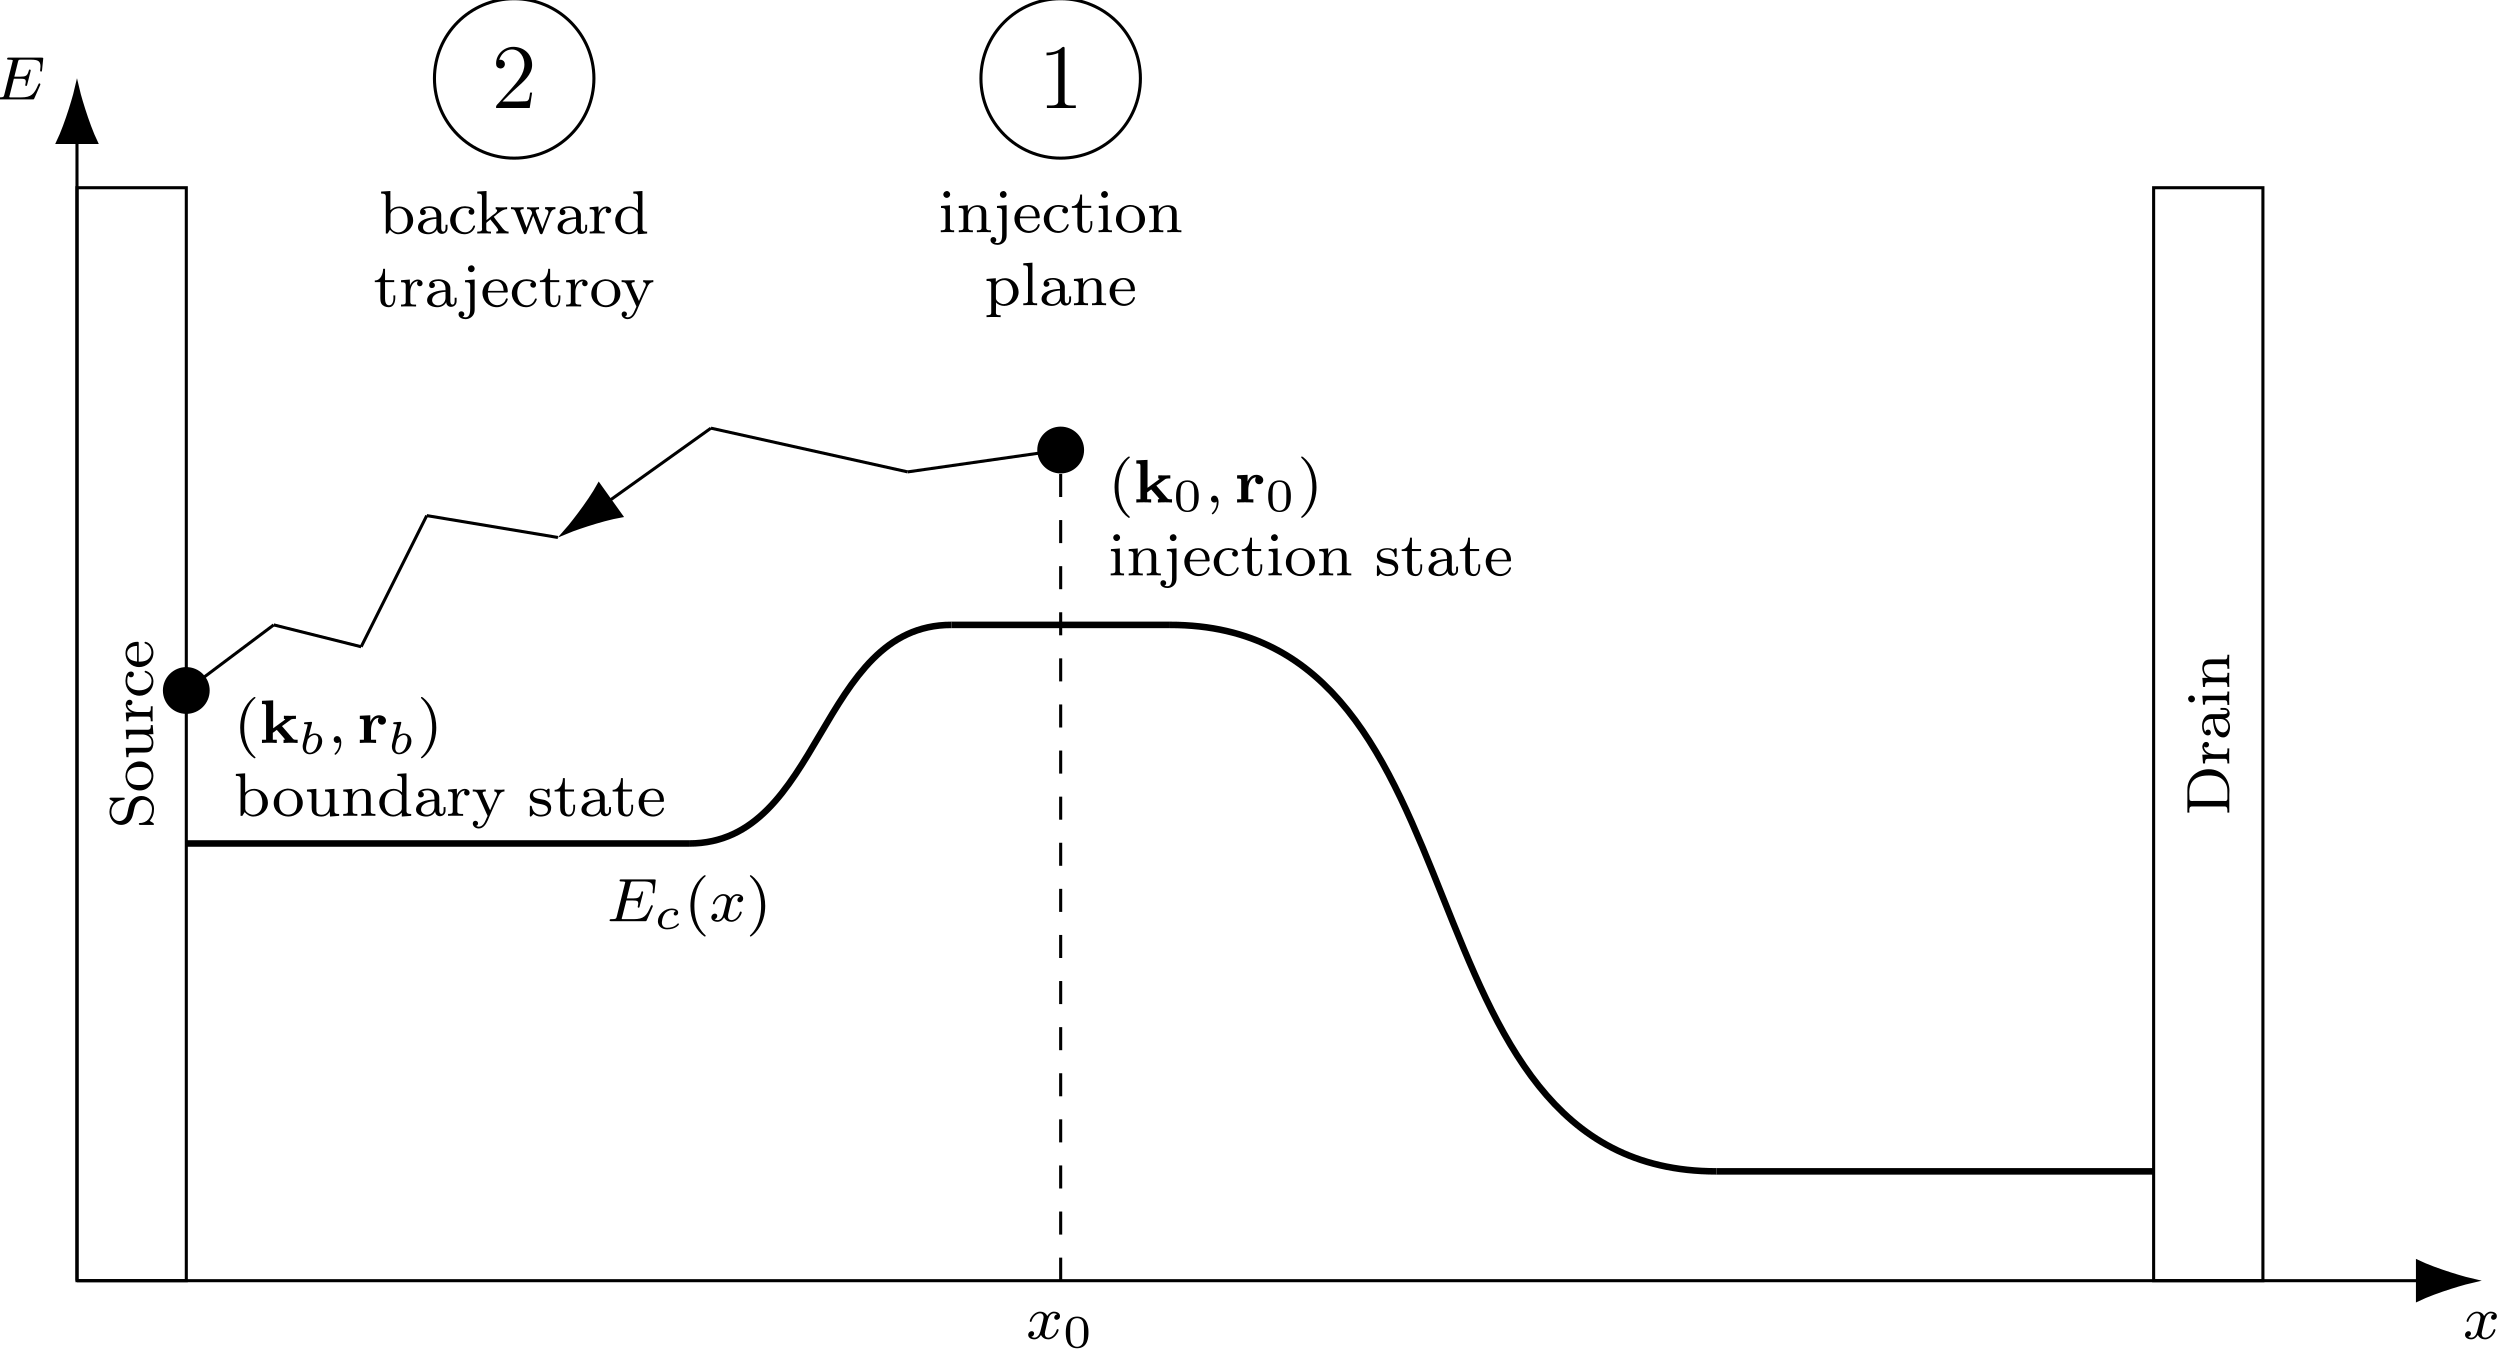 <?xml version="1.0" encoding="UTF-8"?>
<svg xmlns="http://www.w3.org/2000/svg" xmlns:xlink="http://www.w3.org/1999/xlink" width="324.198pt" height="175.23pt" viewBox="0 0 324.198 175.23" version="1.2">
<defs>
<g>
<symbol overflow="visible" id="glyph0-0">
<path style="stroke:none;" d=""/>
</symbol>
<symbol overflow="visible" id="glyph0-1">
<path style="stroke:none;" d="M 4 -3.172 C 3.641 -3.094 3.625 -2.781 3.625 -2.75 C 3.625 -2.578 3.766 -2.453 3.938 -2.453 C 4.109 -2.453 4.375 -2.594 4.375 -2.938 C 4.375 -3.391 3.875 -3.516 3.578 -3.516 C 3.219 -3.516 2.906 -3.25 2.719 -2.938 C 2.547 -3.359 2.141 -3.516 1.812 -3.516 C 0.938 -3.516 0.453 -2.516 0.453 -2.297 C 0.453 -2.219 0.516 -2.188 0.578 -2.188 C 0.672 -2.188 0.688 -2.234 0.703 -2.328 C 0.891 -2.906 1.375 -3.297 1.781 -3.297 C 2.094 -3.297 2.25 -3.062 2.25 -2.781 C 2.25 -2.625 2.156 -2.25 2.094 -2 C 2.031 -1.766 1.859 -1.062 1.812 -0.906 C 1.703 -0.484 1.422 -0.141 1.062 -0.141 C 1.031 -0.141 0.828 -0.141 0.656 -0.25 C 1.016 -0.344 1.016 -0.672 1.016 -0.688 C 1.016 -0.875 0.875 -0.984 0.703 -0.984 C 0.484 -0.984 0.25 -0.797 0.25 -0.5 C 0.25 -0.125 0.641 0.078 1.047 0.078 C 1.469 0.078 1.766 -0.234 1.906 -0.5 C 2.094 -0.109 2.453 0.078 2.844 0.078 C 3.703 0.078 4.188 -0.922 4.188 -1.141 C 4.188 -1.219 4.125 -1.25 4.062 -1.25 C 3.969 -1.25 3.953 -1.188 3.922 -1.109 C 3.766 -0.578 3.312 -0.141 2.859 -0.141 C 2.594 -0.141 2.406 -0.312 2.406 -0.656 C 2.406 -0.812 2.453 -1 2.562 -1.438 C 2.609 -1.688 2.781 -2.375 2.828 -2.531 C 2.938 -2.953 3.219 -3.297 3.578 -3.297 C 3.625 -3.297 3.828 -3.297 4 -3.172 Z M 4 -3.172 "/>
</symbol>
<symbol overflow="visible" id="glyph0-2">
<path style="stroke:none;" d="M 5.969 -1.844 C 5.984 -1.875 6 -1.922 6 -1.953 C 6 -1.969 6 -2.078 5.875 -2.078 C 5.797 -2.078 5.781 -2.047 5.703 -1.875 C 5.203 -0.703 4.828 -0.266 3.516 -0.266 L 2.078 -0.266 C 2 -0.281 1.969 -0.281 1.969 -0.328 C 1.969 -0.391 1.984 -0.469 2.016 -0.516 L 2.562 -2.688 L 3.406 -2.688 C 4 -2.688 4.109 -2.594 4.109 -2.328 C 4.109 -2.328 4.109 -2.203 4.062 -1.969 C 4.047 -1.938 4.031 -1.891 4.031 -1.859 C 4.031 -1.859 4.047 -1.75 4.156 -1.75 C 4.25 -1.75 4.266 -1.797 4.297 -1.938 L 4.719 -3.609 C 4.719 -3.625 4.75 -3.75 4.75 -3.766 C 4.75 -3.844 4.688 -3.875 4.625 -3.875 C 4.531 -3.875 4.516 -3.828 4.484 -3.688 C 4.312 -3.062 4.109 -2.953 3.422 -2.953 L 2.625 -2.953 L 3.094 -4.859 C 3.172 -5.141 3.172 -5.156 3.5 -5.156 L 4.75 -5.156 C 5.703 -5.156 6.016 -4.969 6.016 -4.266 C 6.016 -4.094 5.969 -3.891 5.969 -3.75 C 5.969 -3.656 6.031 -3.609 6.094 -3.609 C 6.203 -3.609 6.203 -3.688 6.219 -3.812 L 6.359 -5.172 C 6.375 -5.219 6.375 -5.266 6.375 -5.312 C 6.375 -5.422 6.281 -5.422 6.141 -5.422 L 1.938 -5.422 C 1.781 -5.422 1.688 -5.422 1.688 -5.266 C 1.688 -5.156 1.797 -5.156 1.922 -5.156 C 1.953 -5.156 2.094 -5.156 2.234 -5.141 C 2.406 -5.125 2.422 -5.094 2.422 -5.031 C 2.422 -4.984 2.406 -4.938 2.391 -4.906 L 1.328 -0.625 C 1.25 -0.328 1.234 -0.266 0.641 -0.266 C 0.5 -0.266 0.391 -0.266 0.391 -0.109 C 0.391 0 0.5 0 0.641 0 L 4.953 0 C 5.141 0 5.156 0 5.219 -0.141 Z M 5.969 -1.844 "/>
</symbol>
<symbol overflow="visible" id="glyph0-3">
<path style="stroke:none;" d="M 1.484 -0.125 C 1.484 0.391 1.375 0.859 0.891 1.344 C 0.859 1.375 0.844 1.391 0.844 1.422 C 0.844 1.484 0.906 1.531 0.953 1.531 C 1.047 1.531 1.719 0.906 1.719 -0.031 C 1.719 -0.531 1.516 -0.891 1.172 -0.891 C 0.891 -0.891 0.734 -0.656 0.734 -0.453 C 0.734 -0.219 0.891 0 1.172 0 C 1.375 0 1.484 -0.109 1.484 -0.125 Z M 1.484 -0.125 "/>
</symbol>
<symbol overflow="visible" id="glyph1-0">
<path style="stroke:none;" d=""/>
</symbol>
<symbol overflow="visible" id="glyph1-1">
<path style="stroke:none;" d="M -0.391 -0.984 C 0.016 -1.516 0.156 -1.938 0.156 -2.594 C 0.156 -3.469 -0.578 -4.219 -1.484 -4.219 C -2.172 -4.219 -2.812 -3.781 -3.031 -3.109 C -3.141 -2.797 -3.188 -2.469 -3.266 -2.141 C -3.312 -1.938 -3.344 -1.734 -3.438 -1.547 C -3.625 -1.219 -3.969 -0.969 -4.344 -0.969 C -4.984 -0.969 -5.375 -1.578 -5.375 -2.156 C -5.375 -2.984 -4.781 -3.625 -3.812 -3.734 C -3.719 -3.734 -3.641 -3.766 -3.641 -3.875 C -3.641 -4 -3.719 -4 -3.797 -4 L -5.484 -4 C -5.531 -4 -5.625 -3.969 -5.625 -3.891 C -5.625 -3.781 -5.422 -3.688 -5.312 -3.625 C -5.234 -3.578 -5.141 -3.516 -5.062 -3.469 C -5.422 -3.109 -5.625 -2.672 -5.625 -2.156 C -5.625 -1.375 -5.094 -0.469 -4.094 -0.469 C -3.453 -0.469 -2.922 -0.875 -2.688 -1.453 C -2.562 -1.781 -2.5 -2.156 -2.422 -2.5 C -2.375 -2.688 -2.344 -2.891 -2.25 -3.078 C -2.078 -3.438 -1.688 -3.719 -1.281 -3.719 C -0.625 -3.719 -0.109 -3.219 -0.109 -2.547 C -0.109 -1.766 -0.469 -0.906 -1.422 -0.734 C -1.484 -0.719 -1.562 -0.719 -1.641 -0.719 L -1.688 -0.719 C -1.766 -0.719 -1.812 -0.672 -1.812 -0.594 C -1.812 -0.484 -1.734 -0.469 -1.656 -0.469 L 0.031 -0.469 C 0.078 -0.469 0.156 -0.484 0.156 -0.578 C 0.156 -0.672 -0.188 -0.891 -0.391 -0.984 Z M -0.391 -0.984 "/>
</symbol>
<symbol overflow="visible" id="glyph1-2">
<path style="stroke:none;" d="M -3.547 -1.984 C -3.453 -1.078 -2.797 -0.234 -1.672 -0.234 C -0.594 -0.234 0.078 -1.219 0.078 -2.141 C 0.078 -3.062 -0.641 -4 -1.688 -4 C -2.719 -4 -3.547 -3.141 -3.547 -2.094 Z M -1.547 -0.938 C -1.609 -0.938 -1.688 -0.938 -1.75 -0.938 C -2.172 -0.938 -2.719 -0.969 -3.031 -1.312 C -3.234 -1.531 -3.328 -1.828 -3.328 -2.125 C -3.328 -2.938 -2.656 -3.281 -1.828 -3.281 C -1.391 -3.281 -0.906 -3.266 -0.547 -2.969 C -0.297 -2.75 -0.172 -2.438 -0.172 -2.109 C -0.172 -1.516 -0.594 -1.062 -1.219 -0.969 C -1.328 -0.953 -1.438 -0.953 -1.547 -0.938 Z M -1.547 -0.938 "/>
</symbol>
<symbol overflow="visible" id="glyph1-3">
<path style="stroke:none;" d="M -3.422 -0.312 L -3.156 -0.312 L -3.156 -0.422 C -3.156 -0.625 -3.141 -0.875 -2.922 -0.906 C -2.844 -0.922 -2.75 -0.922 -2.672 -0.922 L -1.094 -0.922 C -0.859 -0.922 -0.625 -0.938 -0.422 -1.047 C -0.031 -1.281 0.078 -1.781 0.078 -2.172 C 0.078 -2.547 -0.047 -2.891 -0.328 -3.109 C -0.391 -3.172 -0.484 -3.25 -0.578 -3.281 L 0.078 -3.297 L -0.016 -4.484 L -0.266 -4.484 L -0.266 -4.328 C -0.266 -4.109 -0.297 -3.875 -0.656 -3.875 L -3.516 -3.875 L -3.422 -2.656 L -3.156 -2.656 L -3.156 -2.75 C -3.156 -3.031 -3.141 -3.266 -2.766 -3.266 L -1.406 -3.266 C -0.766 -3.266 -0.156 -2.922 -0.156 -2.234 C -0.156 -1.953 -0.219 -1.594 -0.625 -1.547 C -0.766 -1.531 -0.922 -1.531 -1.062 -1.531 L -3.516 -1.531 Z M -3.422 -0.312 "/>
</symbol>
<symbol overflow="visible" id="glyph1-4">
<path style="stroke:none;" d="M -3.422 -0.266 L -3.156 -0.266 L -3.156 -0.391 C -3.156 -0.641 -3.141 -0.875 -2.766 -0.875 L -0.609 -0.875 C -0.281 -0.875 -0.266 -0.672 -0.266 -0.266 L -0.016 -0.266 L -0.031 -0.75 L -0.031 -1.656 L -0.016 -2.219 L -0.266 -2.219 C -0.266 -2.141 -0.266 -2.047 -0.266 -1.938 C -0.266 -1.688 -0.297 -1.469 -0.594 -1.469 L -1.922 -1.469 C -2.5 -1.469 -3.297 -1.781 -3.297 -2.469 C -3.219 -2.391 -3.109 -2.344 -3 -2.344 C -2.781 -2.344 -2.641 -2.531 -2.641 -2.703 C -2.641 -2.906 -2.812 -3.062 -3 -3.062 C -3.344 -3.062 -3.516 -2.719 -3.516 -2.438 C -3.516 -1.969 -3.094 -1.5 -2.672 -1.422 L -3.516 -1.406 L -3.484 -1.016 Z M -3.422 -0.266 "/>
</symbol>
<symbol overflow="visible" id="glyph1-5">
<path style="stroke:none;" d="M -3.172 -2.922 C -3.109 -2.766 -2.984 -2.672 -2.828 -2.672 C -2.594 -2.672 -2.453 -2.844 -2.453 -3.094 C -2.453 -3.312 -2.656 -3.422 -2.828 -3.422 C -3.406 -3.422 -3.516 -2.734 -3.547 -2.25 L -3.547 -2.156 C -3.547 -1.125 -2.75 -0.281 -1.719 -0.281 C -0.734 -0.281 0.078 -1.109 0.078 -2.125 C 0.078 -2.688 -0.219 -3.234 -0.766 -3.453 C -0.828 -3.469 -0.891 -3.516 -0.953 -3.516 C -1.031 -3.516 -1.062 -3.469 -1.062 -3.406 C -1.062 -3.25 -0.891 -3.281 -0.75 -3.172 C -0.391 -2.984 -0.172 -2.625 -0.172 -2.219 C -0.172 -1.391 -0.953 -0.984 -1.766 -0.984 C -2.406 -0.984 -3.312 -1.25 -3.312 -2.172 C -3.312 -2.391 -3.297 -2.703 -3.172 -2.922 Z M -3.172 -2.922 "/>
</symbol>
<symbol overflow="visible" id="glyph1-6">
<path style="stroke:none;" d="M -1.828 -0.938 L -1.828 -3.375 C -1.828 -3.469 -1.875 -3.516 -1.969 -3.516 C -2.375 -3.516 -2.844 -3.406 -3.125 -3.109 C -3.422 -2.828 -3.547 -2.438 -3.547 -2.031 C -3.547 -1.094 -2.844 -0.234 -1.766 -0.234 C -0.859 -0.234 0.078 -0.953 0.078 -2.109 C 0.078 -2.703 -0.297 -3.344 -0.891 -3.5 C -0.906 -3.516 -0.938 -3.516 -0.953 -3.516 C -1.016 -3.516 -1.078 -3.469 -1.078 -3.406 C -1.078 -3.25 -0.828 -3.234 -0.719 -3.156 C -0.391 -2.953 -0.188 -2.562 -0.188 -2.172 C -0.188 -1.75 -0.406 -1.344 -0.797 -1.125 C -1.109 -0.969 -1.469 -0.938 -1.828 -0.938 Z M -2.047 -0.953 C -2.5 -1.031 -2.984 -1.109 -3.219 -1.578 C -3.297 -1.719 -3.328 -1.859 -3.328 -2.016 C -3.328 -2.531 -2.906 -2.875 -2.328 -2.953 C -2.234 -2.969 -2.141 -2.969 -2.047 -2.984 Z M -2.047 -0.953 "/>
</symbol>
<symbol overflow="visible" id="glyph1-7">
<path style="stroke:none;" d="M -5.453 -0.359 L -5.188 -0.359 C -5.188 -0.453 -5.203 -0.562 -5.203 -0.656 C -5.203 -0.938 -5.156 -1.156 -4.844 -1.156 L -0.625 -1.156 C -0.297 -1.156 -0.266 -0.906 -0.266 -0.625 C -0.266 -0.531 -0.266 -0.453 -0.266 -0.359 L -0.016 -0.359 L -0.016 -2.688 C -0.016 -2.875 0 -3.047 0 -3.234 C 0 -4.594 -0.922 -5.984 -2.688 -5.984 C -3.984 -5.984 -5.297 -5.078 -5.438 -3.641 C -5.453 -3.5 -5.453 -3.359 -5.453 -3.219 Z M -2.375 -5.172 C -2.094 -5.141 -1.812 -5.125 -1.531 -5.031 C -0.953 -4.828 -0.516 -4.359 -0.344 -3.781 C -0.266 -3.5 -0.266 -3.219 -0.266 -2.922 L -0.266 -2.203 C -0.266 -2.047 -0.281 -1.859 -0.562 -1.859 C -0.609 -1.859 -0.672 -1.875 -0.719 -1.875 L -4.609 -1.875 C -4.672 -1.875 -4.75 -1.859 -4.828 -1.859 C -5.141 -1.859 -5.188 -1.984 -5.188 -2.219 L -5.188 -2.406 C -5.188 -2.578 -5.203 -2.766 -5.203 -2.953 C -5.203 -3.625 -5.062 -4.375 -4.281 -4.844 C -3.828 -5.094 -3.281 -5.172 -2.766 -5.172 L -2.562 -5.172 C -2.5 -5.172 -2.438 -5.172 -2.375 -5.172 Z M -2.375 -5.172 "/>
</symbol>
<symbol overflow="visible" id="glyph1-8">
<path style="stroke:none;" d="M -3.125 -1.062 L -3.141 -1.062 C -3.266 -1.328 -3.328 -1.547 -3.328 -1.844 C -3.328 -2.375 -2.922 -2.734 -2.312 -2.734 L -2.125 -2.734 C -2.125 -1.75 -1.812 -0.344 -0.812 -0.344 C -0.141 -0.344 0.078 -1.156 0.078 -1.672 C 0.078 -2.125 -0.125 -2.609 -0.578 -2.828 C -0.234 -2.828 0.031 -3.109 0.031 -3.438 C 0.031 -3.844 -0.266 -4.172 -0.688 -4.172 L -1.156 -4.172 L -1.156 -3.922 L -0.766 -3.922 C -0.562 -3.922 -0.266 -3.891 -0.266 -3.641 C -0.266 -3.391 -0.562 -3.359 -0.734 -3.359 L -2.078 -3.359 C -2.172 -3.359 -2.281 -3.359 -2.375 -3.359 C -3.172 -3.359 -3.547 -2.547 -3.547 -1.844 C -3.547 -1.422 -3.422 -0.609 -2.781 -0.609 C -2.609 -0.609 -2.406 -0.719 -2.406 -0.953 C -2.406 -1.219 -2.562 -1.359 -2.766 -1.359 C -2.938 -1.359 -3.094 -1.266 -3.125 -1.062 Z M -1.922 -2.734 L -1.141 -2.734 C -0.578 -2.734 -0.156 -2.312 -0.156 -1.766 C -0.156 -1.406 -0.391 -1.031 -0.766 -1 L -0.812 -1 C -1.672 -1 -1.875 -2.078 -1.922 -2.734 Z M -1.922 -2.734 "/>
</symbol>
<symbol overflow="visible" id="glyph1-9">
<path style="stroke:none;" d="M -3.422 -0.359 L -3.156 -0.359 L -3.156 -0.484 C -3.156 -0.734 -3.109 -0.938 -2.766 -0.938 L -0.609 -0.938 C -0.281 -0.938 -0.266 -0.719 -0.266 -0.328 L -0.016 -0.328 L -0.031 -0.812 L -0.031 -1.625 L -0.016 -2.062 L -0.266 -2.062 L -0.266 -1.953 C -0.266 -1.719 -0.281 -1.516 -0.562 -1.516 L -3.516 -1.516 L -3.484 -1.234 Z M -5.344 -1.047 C -5.312 -0.812 -5.109 -0.656 -4.906 -0.656 C -4.688 -0.656 -4.469 -0.844 -4.469 -1.094 C -4.469 -1.359 -4.688 -1.547 -4.922 -1.547 C -5.125 -1.547 -5.359 -1.375 -5.359 -1.109 C -5.359 -1.094 -5.344 -1.062 -5.344 -1.047 Z M -5.344 -1.047 "/>
</symbol>
<symbol overflow="visible" id="glyph1-10">
<path style="stroke:none;" d="M -3.422 -0.312 L -3.156 -0.312 L -3.156 -0.469 C -3.156 -0.703 -3.125 -0.922 -2.766 -0.922 L -0.609 -0.922 C -0.281 -0.922 -0.266 -0.719 -0.266 -0.312 L -0.016 -0.312 L -0.031 -0.812 L -0.031 -1.641 L -0.016 -2.141 L -0.266 -2.141 L -0.266 -1.969 C -0.266 -1.734 -0.297 -1.531 -0.594 -1.531 L -2.062 -1.531 C -2.656 -1.531 -3.297 -1.922 -3.297 -2.688 C -3.297 -3.141 -2.891 -3.266 -2.422 -3.266 L -0.578 -3.266 C -0.297 -3.266 -0.266 -3.047 -0.266 -2.828 L -0.266 -2.656 L -0.016 -2.656 L -0.031 -3.156 L -0.031 -4 L -0.016 -4.484 L -0.266 -4.484 L -0.266 -4.328 C -0.266 -4.094 -0.297 -3.875 -0.578 -3.875 L -2.281 -3.875 C -2.547 -3.875 -2.812 -3.875 -3.062 -3.75 C -3.406 -3.547 -3.516 -3.125 -3.516 -2.75 C -3.516 -2.266 -3.25 -1.672 -2.75 -1.484 L -3.516 -1.484 L -3.484 -1.188 Z M -3.422 -0.312 "/>
</symbol>
<symbol overflow="visible" id="glyph2-0">
<path style="stroke:none;" d=""/>
</symbol>
<symbol overflow="visible" id="glyph2-1">
<path style="stroke:none;" d="M 2.781 -2.297 C 2.703 -2.281 2.5 -2.172 2.5 -1.953 C 2.5 -1.812 2.609 -1.734 2.734 -1.734 C 2.875 -1.734 3.078 -1.828 3.078 -2.125 C 3.078 -2.5 2.625 -2.641 2.25 -2.641 C 1.312 -2.641 0.453 -1.844 0.453 -1 C 0.453 -0.438 0.859 0.062 1.641 0.062 C 2.766 0.062 3.188 -0.531 3.188 -0.609 C 3.188 -0.656 3.125 -0.719 3.078 -0.719 C 3.047 -0.719 3.047 -0.719 2.953 -0.625 C 2.625 -0.25 2.078 -0.141 1.641 -0.141 C 1.156 -0.141 0.969 -0.453 0.969 -0.812 C 0.969 -0.828 0.984 -1.516 1.391 -2.031 C 1.484 -2.125 1.797 -2.438 2.25 -2.438 C 2.281 -2.438 2.594 -2.438 2.781 -2.297 Z M 2.781 -2.297 "/>
</symbol>
<symbol overflow="visible" id="glyph2-2">
<path style="stroke:none;" d="M 1.688 -3.969 C 1.688 -4 1.703 -4.031 1.703 -4.062 C 1.703 -4.156 1.578 -4.156 1.516 -4.141 L 0.844 -4.094 C 0.734 -4.094 0.656 -4.078 0.656 -3.938 C 0.656 -3.844 0.734 -3.844 0.828 -3.844 C 1 -3.844 1.047 -3.828 1.125 -3.812 C 1.125 -3.703 1.125 -3.688 1.094 -3.578 L 0.812 -2.469 C 0.766 -2.297 0.531 -1.344 0.516 -1.266 C 0.484 -1.125 0.484 -1.016 0.484 -0.953 C 0.484 -0.281 0.922 0.062 1.422 0.062 C 2.219 0.062 3.016 -0.766 3.016 -1.625 C 3.016 -2.234 2.594 -2.641 2.047 -2.641 C 1.688 -2.641 1.375 -2.406 1.266 -2.312 Z M 1.156 -1.891 C 1.344 -2.141 1.688 -2.438 2.031 -2.438 C 2.344 -2.438 2.516 -2.203 2.516 -1.859 C 2.516 -1.641 2.391 -1 2.172 -0.641 C 1.969 -0.312 1.672 -0.141 1.422 -0.141 C 1.234 -0.141 0.922 -0.25 0.922 -0.766 C 0.922 -0.953 0.953 -1.047 1.016 -1.359 C 1.062 -1.5 1.125 -1.781 1.156 -1.891 Z M 1.156 -1.891 "/>
</symbol>
<symbol overflow="visible" id="glyph3-0">
<path style="stroke:none;" d=""/>
</symbol>
<symbol overflow="visible" id="glyph3-1">
<path style="stroke:none;" d="M 2.656 1.984 C 2.719 1.984 2.812 1.984 2.812 1.891 C 2.812 1.859 2.812 1.859 2.703 1.75 C 1.609 0.719 1.344 -0.75 1.344 -1.984 C 1.344 -4.281 2.281 -5.359 2.688 -5.734 C 2.812 -5.828 2.812 -5.844 2.812 -5.875 C 2.812 -5.922 2.781 -5.969 2.703 -5.969 C 2.578 -5.969 2.172 -5.562 2.109 -5.5 C 1.047 -4.375 0.828 -2.953 0.828 -1.984 C 0.828 -0.203 1.562 1.234 2.656 1.984 Z M 2.656 1.984 "/>
</symbol>
<symbol overflow="visible" id="glyph3-2">
<path style="stroke:none;" d="M 2.469 -1.984 C 2.469 -2.75 2.328 -3.656 1.844 -4.594 C 1.453 -5.328 0.719 -5.969 0.578 -5.969 C 0.5 -5.969 0.484 -5.922 0.484 -5.875 C 0.484 -5.844 0.484 -5.828 0.578 -5.734 C 1.688 -4.672 1.938 -3.219 1.938 -1.984 C 1.938 0.297 1 1.375 0.594 1.75 C 0.484 1.844 0.484 1.859 0.484 1.891 C 0.484 1.938 0.5 1.984 0.578 1.984 C 0.703 1.984 1.109 1.578 1.172 1.516 C 2.234 0.391 2.469 -1.031 2.469 -1.984 Z M 2.469 -1.984 "/>
</symbol>
<symbol overflow="visible" id="glyph4-0">
<path style="stroke:none;" d=""/>
</symbol>
<symbol overflow="visible" id="glyph4-1">
<path style="stroke:none;" d="M 3.297 -1.906 C 3.297 -2.344 3.297 -3.984 1.828 -3.984 C 0.359 -3.984 0.359 -2.344 0.359 -1.906 C 0.359 -1.484 0.359 0.125 1.828 0.125 C 3.297 0.125 3.297 -1.484 3.297 -1.906 Z M 1.828 -0.062 C 1.578 -0.062 1.172 -0.188 1.016 -0.688 C 0.922 -1.031 0.922 -1.609 0.922 -1.984 C 0.922 -2.391 0.922 -2.844 1.016 -3.172 C 1.156 -3.703 1.609 -3.781 1.828 -3.781 C 2.094 -3.781 2.5 -3.656 2.625 -3.203 C 2.719 -2.891 2.719 -2.453 2.719 -1.984 C 2.719 -1.609 2.719 -1 2.625 -0.672 C 2.453 -0.141 2.016 -0.062 1.828 -0.062 Z M 1.828 -0.062 "/>
</symbol>
<symbol overflow="visible" id="glyph5-0">
<path style="stroke:none;" d=""/>
</symbol>
<symbol overflow="visible" id="glyph5-1">
<path style="stroke:none;" d="M 2.953 -2.188 L 4.062 -3 C 4.172 -3.078 4.234 -3.125 4.766 -3.125 L 4.766 -3.531 C 4.5 -3.516 4.484 -3.516 4.078 -3.516 C 3.766 -3.516 3.641 -3.516 3.203 -3.531 L 3.203 -3.125 C 3.312 -3.125 3.344 -3.094 3.375 -3.047 L 1.812 -1.906 L 1.812 -5.531 L 0.359 -5.469 L 0.359 -5.047 C 0.844 -5.047 0.891 -5.047 0.891 -4.734 L 0.891 -0.422 L 0.359 -0.422 L 0.359 0 C 0.766 -0.031 1.016 -0.031 1.328 -0.031 C 1.656 -0.031 1.875 -0.031 2.281 0 L 2.281 -0.422 L 1.766 -0.422 L 1.766 -1.312 L 2.281 -1.703 C 2.406 -1.562 3.344 -0.516 3.344 -0.469 C 3.344 -0.422 3.234 -0.422 3.156 -0.422 L 3.156 0 C 3.625 -0.031 3.766 -0.031 4.125 -0.031 C 4.234 -0.031 4.734 -0.031 4.984 0 L 4.984 -0.422 L 4.844 -0.422 C 4.531 -0.422 4.484 -0.438 4.375 -0.547 Z M 2.953 -2.188 "/>
</symbol>
<symbol overflow="visible" id="glyph5-2">
<path style="stroke:none;" d="M 1.812 -1.703 C 1.812 -2.328 2.062 -3.234 2.828 -3.266 C 2.828 -3.25 2.703 -3.125 2.703 -2.906 C 2.703 -2.578 2.938 -2.375 3.234 -2.375 C 3.516 -2.375 3.75 -2.594 3.75 -2.906 C 3.75 -3.344 3.312 -3.594 2.844 -3.594 C 2.172 -3.594 1.844 -3.031 1.719 -2.734 L 1.719 -3.594 L 0.359 -3.531 L 0.359 -3.109 C 0.844 -3.109 0.891 -3.109 0.891 -2.812 L 0.891 -0.422 L 0.359 -0.422 L 0.359 0 C 0.828 -0.031 0.906 -0.031 1.391 -0.031 C 1.844 -0.031 1.859 -0.031 2.469 0 L 2.469 -0.422 L 1.812 -0.422 Z M 1.812 -1.703 "/>
</symbol>
<symbol overflow="visible" id="glyph6-0">
<path style="stroke:none;" d=""/>
</symbol>
<symbol overflow="visible" id="glyph6-1">
<path style="stroke:none;" d="M 0.359 -3.422 L 0.359 -3.156 L 0.484 -3.156 C 0.734 -3.156 0.938 -3.109 0.938 -2.766 L 0.938 -0.609 C 0.938 -0.281 0.719 -0.266 0.328 -0.266 L 0.328 -0.016 L 0.812 -0.031 L 1.625 -0.031 L 2.062 -0.016 L 2.062 -0.266 L 1.953 -0.266 C 1.719 -0.266 1.516 -0.281 1.516 -0.562 L 1.516 -3.516 L 1.234 -3.484 Z M 1.047 -5.344 C 0.812 -5.312 0.656 -5.109 0.656 -4.906 C 0.656 -4.688 0.844 -4.469 1.094 -4.469 C 1.359 -4.469 1.547 -4.688 1.547 -4.922 C 1.547 -5.125 1.375 -5.359 1.109 -5.359 C 1.094 -5.359 1.062 -5.344 1.047 -5.344 Z M 1.047 -5.344 "/>
</symbol>
<symbol overflow="visible" id="glyph6-2">
<path style="stroke:none;" d="M 0.312 -3.422 L 0.312 -3.156 L 0.469 -3.156 C 0.703 -3.156 0.922 -3.125 0.922 -2.766 L 0.922 -0.609 C 0.922 -0.281 0.719 -0.266 0.312 -0.266 L 0.312 -0.016 L 0.812 -0.031 L 1.641 -0.031 L 2.141 -0.016 L 2.141 -0.266 L 1.969 -0.266 C 1.734 -0.266 1.531 -0.297 1.531 -0.594 L 1.531 -2.062 C 1.531 -2.656 1.922 -3.297 2.688 -3.297 C 3.141 -3.297 3.266 -2.891 3.266 -2.422 L 3.266 -0.578 C 3.266 -0.297 3.047 -0.266 2.828 -0.266 L 2.656 -0.266 L 2.656 -0.016 L 3.156 -0.031 L 4 -0.031 L 4.484 -0.016 L 4.484 -0.266 L 4.328 -0.266 C 4.094 -0.266 3.875 -0.297 3.875 -0.578 L 3.875 -2.281 C 3.875 -2.547 3.875 -2.812 3.75 -3.062 C 3.547 -3.406 3.125 -3.516 2.75 -3.516 C 2.266 -3.516 1.672 -3.25 1.484 -2.75 L 1.484 -3.516 L 1.188 -3.484 Z M 0.312 -3.422 "/>
</symbol>
<symbol overflow="visible" id="glyph6-3">
<path style="stroke:none;" d="M 0.562 -3.422 L 0.562 -3.156 L 0.719 -3.156 C 0.984 -3.156 1.234 -3.125 1.234 -2.75 L 1.234 -0.297 C 1.234 -0.125 1.234 0.047 1.234 0.219 C 1.234 0.641 1.203 1.391 0.641 1.391 C 0.5 1.391 0.375 1.359 0.25 1.328 L 0.25 1.312 C 0.391 1.266 0.469 1.109 0.469 0.969 C 0.469 0.75 0.281 0.609 0.094 0.609 C -0.109 0.609 -0.281 0.734 -0.281 0.984 C -0.281 1.438 0.25 1.625 0.625 1.625 C 1.156 1.625 1.672 1.266 1.781 0.703 C 1.812 0.547 1.812 0.375 1.812 0.219 L 1.812 -3.516 Z M 1.312 -5.344 C 1.078 -5.312 0.938 -5.109 0.938 -4.906 C 0.938 -4.688 1.109 -4.469 1.359 -4.469 C 1.641 -4.469 1.812 -4.688 1.812 -4.922 C 1.812 -5.125 1.641 -5.359 1.391 -5.359 C 1.359 -5.359 1.344 -5.344 1.312 -5.344 Z M 1.312 -5.344 "/>
</symbol>
<symbol overflow="visible" id="glyph6-4">
<path style="stroke:none;" d="M 0.938 -1.828 L 3.375 -1.828 C 3.469 -1.828 3.516 -1.875 3.516 -1.969 C 3.516 -2.375 3.406 -2.844 3.109 -3.125 C 2.828 -3.422 2.438 -3.547 2.031 -3.547 C 1.094 -3.547 0.234 -2.844 0.234 -1.766 C 0.234 -0.859 0.953 0.078 2.109 0.078 C 2.703 0.078 3.344 -0.297 3.5 -0.891 C 3.516 -0.906 3.516 -0.938 3.516 -0.953 C 3.516 -1.016 3.469 -1.078 3.406 -1.078 C 3.25 -1.078 3.234 -0.828 3.156 -0.719 C 2.953 -0.391 2.562 -0.188 2.172 -0.188 C 1.75 -0.188 1.344 -0.406 1.125 -0.797 C 0.969 -1.109 0.938 -1.469 0.938 -1.828 Z M 0.953 -2.047 C 1.031 -2.5 1.109 -2.984 1.578 -3.219 C 1.719 -3.297 1.859 -3.328 2.016 -3.328 C 2.531 -3.328 2.875 -2.906 2.953 -2.328 C 2.969 -2.234 2.969 -2.141 2.984 -2.047 Z M 0.953 -2.047 "/>
</symbol>
<symbol overflow="visible" id="glyph6-5">
<path style="stroke:none;" d="M 2.922 -3.172 C 2.766 -3.109 2.672 -2.984 2.672 -2.828 C 2.672 -2.594 2.844 -2.453 3.094 -2.453 C 3.312 -2.453 3.422 -2.656 3.422 -2.828 C 3.422 -3.406 2.734 -3.516 2.25 -3.547 L 2.156 -3.547 C 1.125 -3.547 0.281 -2.75 0.281 -1.719 C 0.281 -0.734 1.109 0.078 2.125 0.078 C 2.688 0.078 3.234 -0.219 3.453 -0.766 C 3.469 -0.828 3.516 -0.891 3.516 -0.953 C 3.516 -1.031 3.469 -1.062 3.406 -1.062 C 3.25 -1.062 3.281 -0.891 3.172 -0.75 C 2.984 -0.391 2.625 -0.172 2.219 -0.172 C 1.391 -0.172 0.984 -0.953 0.984 -1.766 C 0.984 -2.406 1.25 -3.312 2.172 -3.312 C 2.391 -3.312 2.703 -3.297 2.922 -3.172 Z M 2.922 -3.172 "/>
</symbol>
<symbol overflow="visible" id="glyph6-6">
<path style="stroke:none;" d="M 1.234 -4.906 C 1.234 -4.344 0.969 -3.391 0.156 -3.391 L 0.156 -3.172 L 0.875 -3.172 L 0.875 -1.109 C 0.875 -0.859 0.891 -0.609 1.016 -0.375 C 1.219 -0.062 1.609 0.078 1.969 0.078 C 2.641 0.078 2.812 -0.641 2.812 -1.156 L 2.812 -1.453 L 2.562 -1.453 C 2.562 -1.344 2.578 -1.234 2.578 -1.109 C 2.578 -0.766 2.484 -0.172 2.016 -0.172 C 1.578 -0.172 1.484 -0.641 1.484 -1.031 L 1.484 -3.172 L 2.672 -3.172 L 2.672 -3.438 L 1.484 -3.438 L 1.484 -4.906 Z M 1.234 -4.906 "/>
</symbol>
<symbol overflow="visible" id="glyph6-7">
<path style="stroke:none;" d="M 1.984 -3.547 C 1.078 -3.453 0.234 -2.797 0.234 -1.672 C 0.234 -0.594 1.219 0.078 2.141 0.078 C 3.062 0.078 4 -0.641 4 -1.688 C 4 -2.719 3.141 -3.547 2.094 -3.547 Z M 0.938 -1.547 C 0.938 -1.609 0.938 -1.688 0.938 -1.75 C 0.938 -2.172 0.969 -2.719 1.312 -3.031 C 1.531 -3.234 1.828 -3.328 2.125 -3.328 C 2.938 -3.328 3.281 -2.656 3.281 -1.828 C 3.281 -1.391 3.266 -0.906 2.969 -0.547 C 2.75 -0.297 2.438 -0.172 2.109 -0.172 C 1.516 -0.172 1.062 -0.594 0.969 -1.219 C 0.953 -1.328 0.953 -1.438 0.938 -1.547 Z M 0.938 -1.547 "/>
</symbol>
<symbol overflow="visible" id="glyph6-8">
<path style="stroke:none;" d="M 0.75 -0.266 C 1 -0.047 1.312 0.078 1.656 0.078 C 2.281 0.078 3.047 -0.156 3.047 -1.047 L 3.047 -1.109 C 3.016 -1.594 2.625 -1.938 2.188 -2.078 C 1.734 -2.219 0.703 -2.172 0.703 -2.781 C 0.703 -3.25 1.312 -3.359 1.656 -3.359 C 2.141 -3.359 2.531 -3.109 2.594 -2.547 C 2.594 -2.484 2.594 -2.406 2.703 -2.406 C 2.812 -2.406 2.844 -2.484 2.844 -2.578 C 2.844 -2.625 2.844 -2.672 2.844 -2.719 L 2.844 -3.438 C 2.844 -3.5 2.797 -3.547 2.719 -3.547 C 2.578 -3.547 2.516 -3.359 2.422 -3.359 L 2.406 -3.359 C 2.281 -3.406 2.172 -3.484 2.031 -3.516 C 1.906 -3.531 1.797 -3.547 1.672 -3.547 C 1.094 -3.547 0.281 -3.391 0.281 -2.547 L 0.281 -2.484 C 0.297 -2.203 0.484 -2 0.703 -1.828 C 1.328 -1.422 2.531 -1.688 2.625 -0.875 C 2.625 -0.312 2.125 -0.156 1.688 -0.156 C 1.078 -0.156 0.656 -0.578 0.562 -1.125 C 0.531 -1.219 0.531 -1.328 0.406 -1.328 C 0.281 -1.328 0.281 -1.25 0.281 -1.172 L 0.281 -0.203 C 0.281 -0.172 0.266 -0.125 0.266 -0.094 C 0.266 -0.016 0.297 0.078 0.375 0.078 C 0.453 0.078 0.531 -0.016 0.562 -0.062 L 0.609 -0.109 C 0.656 -0.172 0.703 -0.219 0.75 -0.266 Z M 0.75 -0.266 "/>
</symbol>
<symbol overflow="visible" id="glyph6-9">
<path style="stroke:none;" d="M 1.062 -3.125 L 1.062 -3.141 C 1.328 -3.266 1.547 -3.328 1.844 -3.328 C 2.375 -3.328 2.734 -2.922 2.734 -2.312 L 2.734 -2.125 C 1.75 -2.125 0.344 -1.812 0.344 -0.812 C 0.344 -0.141 1.156 0.078 1.672 0.078 C 2.125 0.078 2.609 -0.125 2.828 -0.578 C 2.828 -0.234 3.109 0.031 3.438 0.031 C 3.844 0.031 4.172 -0.266 4.172 -0.688 L 4.172 -1.156 L 3.922 -1.156 L 3.922 -0.766 C 3.922 -0.562 3.891 -0.266 3.641 -0.266 C 3.391 -0.266 3.359 -0.562 3.359 -0.734 L 3.359 -2.078 C 3.359 -2.172 3.359 -2.281 3.359 -2.375 C 3.359 -3.172 2.547 -3.547 1.844 -3.547 C 1.422 -3.547 0.609 -3.422 0.609 -2.781 C 0.609 -2.609 0.719 -2.406 0.953 -2.406 C 1.219 -2.406 1.359 -2.562 1.359 -2.766 C 1.359 -2.938 1.266 -3.094 1.062 -3.125 Z M 2.734 -1.922 L 2.734 -1.141 C 2.734 -0.578 2.312 -0.156 1.766 -0.156 C 1.406 -0.156 1.031 -0.391 1 -0.766 L 1 -0.812 C 1 -1.672 2.078 -1.875 2.734 -1.922 Z M 2.734 -1.922 "/>
</symbol>
<symbol overflow="visible" id="glyph6-10">
<path style="stroke:none;" d="M 0.266 -5.453 L 0.266 -5.188 L 0.391 -5.188 C 0.641 -5.188 0.875 -5.156 0.875 -4.797 L 0.875 -0.016 L 1.109 -0.016 L 1.406 -0.5 C 1.719 -0.156 2.062 0.078 2.531 0.078 C 3.5 0.078 4.422 -0.688 4.422 -1.719 C 4.422 -2.656 3.656 -3.516 2.625 -3.516 C 2.172 -3.516 1.781 -3.344 1.469 -3.031 L 1.469 -5.531 Z M 3.703 -1.547 C 3.672 -1.219 3.625 -0.875 3.391 -0.594 C 3.156 -0.312 2.828 -0.156 2.484 -0.156 C 2.141 -0.156 1.484 -0.469 1.484 -0.922 L 1.484 -2.188 C 1.484 -2.281 1.484 -2.391 1.484 -2.484 C 1.484 -2.953 2.094 -3.297 2.562 -3.297 C 3.453 -3.297 3.703 -2.359 3.703 -1.719 C 3.703 -1.656 3.703 -1.609 3.703 -1.547 Z M 3.703 -1.547 "/>
</symbol>
<symbol overflow="visible" id="glyph6-11">
<path style="stroke:none;" d="M 0.312 -3.422 L 0.312 -3.156 L 0.422 -3.156 C 0.625 -3.156 0.875 -3.141 0.906 -2.922 C 0.922 -2.844 0.922 -2.75 0.922 -2.672 L 0.922 -1.094 C 0.922 -0.859 0.938 -0.625 1.047 -0.422 C 1.281 -0.031 1.781 0.078 2.172 0.078 C 2.547 0.078 2.891 -0.047 3.109 -0.328 C 3.172 -0.391 3.25 -0.484 3.281 -0.578 L 3.297 0.078 L 4.484 -0.016 L 4.484 -0.266 L 4.328 -0.266 C 4.109 -0.266 3.875 -0.297 3.875 -0.656 L 3.875 -3.516 L 2.656 -3.422 L 2.656 -3.156 L 2.75 -3.156 C 3.031 -3.156 3.266 -3.141 3.266 -2.766 L 3.266 -1.406 C 3.266 -0.766 2.922 -0.156 2.234 -0.156 C 1.953 -0.156 1.594 -0.219 1.547 -0.625 C 1.531 -0.766 1.531 -0.922 1.531 -1.062 L 1.531 -3.516 Z M 0.312 -3.422 "/>
</symbol>
<symbol overflow="visible" id="glyph6-12">
<path style="stroke:none;" d="M 2.625 -5.453 L 2.625 -5.188 L 2.703 -5.188 C 3.016 -5.188 3.234 -5.172 3.234 -4.703 L 3.234 -3.062 C 2.938 -3.344 2.578 -3.516 2.156 -3.516 C 1.172 -3.516 0.281 -2.75 0.281 -1.719 C 0.281 -0.734 1.094 0.078 2.078 0.078 C 2.5 0.078 2.922 -0.109 3.203 -0.438 L 3.203 0.078 L 4.422 -0.016 L 4.422 -0.266 L 4.297 -0.266 C 4.062 -0.266 3.812 -0.297 3.812 -0.672 L 3.812 -5.531 Z M 0.984 -1.547 L 0.984 -1.656 C 0.984 -2.219 1.094 -2.891 1.703 -3.172 C 1.859 -3.25 2.047 -3.297 2.203 -3.297 C 2.562 -3.297 2.953 -3.094 3.141 -2.766 C 3.172 -2.734 3.203 -2.703 3.203 -2.656 L 3.203 -0.938 C 3.203 -0.531 2.547 -0.156 2.141 -0.156 C 1.547 -0.156 1.125 -0.625 1.031 -1.188 C 1.016 -1.312 1 -1.422 0.984 -1.547 Z M 0.984 -1.547 "/>
</symbol>
<symbol overflow="visible" id="glyph6-13">
<path style="stroke:none;" d="M 0.266 -3.422 L 0.266 -3.156 L 0.391 -3.156 C 0.641 -3.156 0.875 -3.141 0.875 -2.766 L 0.875 -0.609 C 0.875 -0.281 0.672 -0.266 0.266 -0.266 L 0.266 -0.016 L 0.75 -0.031 L 1.656 -0.031 L 2.219 -0.016 L 2.219 -0.266 C 2.141 -0.266 2.047 -0.266 1.938 -0.266 C 1.688 -0.266 1.469 -0.297 1.469 -0.594 L 1.469 -1.922 C 1.469 -2.5 1.781 -3.297 2.469 -3.297 C 2.391 -3.219 2.344 -3.109 2.344 -3 C 2.344 -2.781 2.531 -2.641 2.703 -2.641 C 2.906 -2.641 3.062 -2.812 3.062 -3 C 3.062 -3.344 2.719 -3.516 2.438 -3.516 C 1.969 -3.516 1.5 -3.094 1.422 -2.672 L 1.406 -3.516 L 1.016 -3.484 Z M 0.266 -3.422 "/>
</symbol>
<symbol overflow="visible" id="glyph6-14">
<path style="stroke:none;" d="M 0.172 -3.438 L 0.172 -3.172 L 0.297 -3.172 C 0.562 -3.172 0.703 -3.109 0.844 -2.828 L 1.016 -2.422 C 1.344 -1.703 1.672 -0.969 1.984 -0.25 L 2.062 -0.094 C 2.078 -0.078 2.078 -0.047 2.078 -0.016 L 2.078 0.016 C 2.078 0.062 2.047 0.109 2.016 0.156 L 1.891 0.438 C 1.719 0.844 1.469 1.391 0.938 1.391 C 0.828 1.391 0.703 1.344 0.609 1.297 C 0.734 1.25 0.859 1.156 0.859 0.953 C 0.859 0.75 0.688 0.625 0.516 0.625 C 0.312 0.625 0.172 0.781 0.172 0.969 C 0.172 1.391 0.594 1.625 0.938 1.625 C 1.562 1.625 1.906 1.031 2.141 0.516 L 2.344 0.031 C 2.719 -0.812 3.078 -1.656 3.469 -2.469 C 3.609 -2.781 3.766 -3.172 4.281 -3.172 L 4.281 -3.438 L 3.953 -3.406 L 3.375 -3.406 L 2.969 -3.438 L 2.969 -3.172 C 3.203 -3.172 3.312 -3 3.312 -2.844 C 3.312 -2.688 3.219 -2.547 3.156 -2.406 L 2.594 -1.141 C 2.531 -1 2.484 -0.875 2.422 -0.734 C 2.344 -0.922 2.25 -1.109 2.156 -1.312 L 1.5 -2.781 C 1.484 -2.844 1.453 -2.906 1.453 -2.969 L 1.453 -3 C 1.469 -3.172 1.719 -3.172 1.859 -3.172 L 1.859 -3.438 L 1.359 -3.406 L 0.594 -3.406 Z M 0.172 -3.438 "/>
</symbol>
<symbol overflow="visible" id="glyph6-15">
<path style="stroke:none;" d="M 0.266 -5.453 L 0.266 -5.188 L 0.422 -5.188 C 0.672 -5.188 0.875 -5.156 0.875 -4.797 L 0.875 -0.781 C 0.875 -0.734 0.891 -0.672 0.891 -0.609 C 0.891 -0.281 0.641 -0.266 0.312 -0.266 L 0.266 -0.266 L 0.266 -0.016 L 0.734 -0.031 L 1.547 -0.031 L 2.047 -0.016 L 2.047 -0.266 L 1.875 -0.266 C 1.641 -0.266 1.438 -0.297 1.438 -0.594 L 1.438 -1.312 C 1.438 -1.438 1.531 -1.469 1.609 -1.547 C 1.734 -1.641 1.859 -1.75 1.984 -1.844 C 2.062 -1.703 2.172 -1.578 2.266 -1.469 C 2.516 -1.141 2.984 -0.656 2.984 -0.438 C 2.984 -0.312 2.875 -0.266 2.734 -0.266 L 2.734 -0.016 L 3.25 -0.031 L 3.953 -0.031 L 4.328 -0.016 L 4.328 -0.266 C 3.844 -0.266 3.672 -0.531 3.312 -1 C 3.016 -1.391 2.672 -1.781 2.406 -2.188 C 2.531 -2.25 2.656 -2.375 2.766 -2.469 C 3.156 -2.781 3.609 -3.172 4.141 -3.172 L 4.141 -3.438 L 3.859 -3.406 L 3.172 -3.406 L 2.656 -3.438 L 2.656 -3.172 C 2.75 -3.172 2.844 -3.094 2.844 -3 C 2.844 -2.75 2.438 -2.516 2.203 -2.344 C 1.953 -2.141 1.719 -1.938 1.469 -1.75 L 1.469 -5.531 Z M 0.266 -5.453 "/>
</symbol>
<symbol overflow="visible" id="glyph6-16">
<path style="stroke:none;" d="M 0.172 -3.438 L 0.172 -3.172 L 0.281 -3.172 C 0.703 -3.172 0.734 -2.922 0.938 -2.375 C 1.219 -1.641 1.5 -0.891 1.797 -0.141 C 1.828 -0.062 1.859 0.062 1.969 0.078 L 1.984 0.078 C 2.172 0.078 2.203 -0.109 2.25 -0.234 L 2.422 -0.672 C 2.594 -1.109 2.75 -1.562 2.938 -2.016 C 2.969 -2.109 3 -2.219 3.047 -2.328 C 3.297 -1.797 3.469 -1.219 3.688 -0.672 L 3.844 -0.234 C 3.891 -0.109 3.938 0.078 4.109 0.078 L 4.141 0.078 C 4.234 0.062 4.281 -0.047 4.312 -0.141 C 4.609 -0.953 4.922 -1.75 5.234 -2.547 C 5.344 -2.859 5.516 -3.172 5.938 -3.172 L 5.938 -3.438 L 4.594 -3.438 L 4.594 -3.172 C 4.812 -3.156 5.016 -3.047 5.031 -2.828 C 5.031 -2.625 4.891 -2.375 4.828 -2.188 C 4.641 -1.75 4.469 -1.297 4.312 -0.844 C 4.281 -0.766 4.25 -0.703 4.234 -0.641 C 4.188 -0.828 4.094 -1.016 4.031 -1.203 C 3.828 -1.734 3.625 -2.25 3.422 -2.766 C 3.406 -2.828 3.375 -2.891 3.375 -2.953 C 3.375 -3.172 3.672 -3.172 3.812 -3.172 L 3.812 -3.438 L 3.344 -3.406 L 2.625 -3.406 L 2.266 -3.438 L 2.266 -3.172 L 2.359 -3.172 C 2.609 -3.172 2.719 -3.141 2.859 -2.859 C 2.875 -2.797 2.906 -2.734 2.906 -2.672 C 2.891 -2.516 2.781 -2.312 2.703 -2.141 C 2.594 -1.828 2.484 -1.516 2.359 -1.219 C 2.297 -1.062 2.234 -0.906 2.188 -0.75 C 2.141 -0.938 2.062 -1.109 1.984 -1.281 C 1.812 -1.781 1.625 -2.281 1.422 -2.781 C 1.391 -2.844 1.375 -2.906 1.375 -2.969 L 1.375 -3 C 1.422 -3.172 1.672 -3.172 1.812 -3.172 L 1.812 -3.438 L 1.312 -3.406 L 0.562 -3.406 Z M 0.172 -3.438 "/>
</symbol>
<symbol overflow="visible" id="glyph6-17">
<path style="stroke:none;" d="M 0.266 -3.422 L 0.266 -3.156 L 0.391 -3.156 C 0.641 -3.156 0.875 -3.141 0.875 -2.828 L 0.875 0.953 C 0.875 1.266 0.656 1.281 0.266 1.281 L 0.266 1.531 L 0.75 1.516 L 1.594 1.516 L 2.094 1.531 L 2.094 1.281 L 1.906 1.281 C 1.688 1.281 1.484 1.25 1.484 0.953 L 1.5 -0.391 C 1.672 -0.094 2.172 0.078 2.547 0.078 C 3.516 0.078 4.422 -0.703 4.422 -1.719 C 4.422 -2.609 3.703 -3.516 2.672 -3.516 C 2.219 -3.516 1.797 -3.359 1.469 -3.031 L 1.469 -3.516 Z M 3.703 -1.594 C 3.672 -0.953 3.25 -0.156 2.469 -0.156 C 2.062 -0.156 1.484 -0.547 1.484 -0.906 L 1.484 -2.172 C 1.484 -2.266 1.484 -2.359 1.484 -2.469 C 1.484 -2.922 2.078 -3.266 2.547 -3.266 C 3.344 -3.266 3.703 -2.344 3.703 -1.719 C 3.703 -1.688 3.703 -1.641 3.703 -1.594 Z M 3.703 -1.594 "/>
</symbol>
<symbol overflow="visible" id="glyph6-18">
<path style="stroke:none;" d="M 0.328 -5.453 L 0.328 -5.188 L 0.438 -5.188 C 0.688 -5.188 0.938 -5.172 0.938 -4.766 L 0.938 -0.781 C 0.938 -0.719 0.938 -0.672 0.938 -0.609 C 0.938 -0.281 0.688 -0.266 0.406 -0.266 L 0.328 -0.266 L 0.328 -0.016 L 0.812 -0.031 L 1.641 -0.031 L 2.125 -0.016 L 2.125 -0.266 L 1.938 -0.266 C 1.719 -0.266 1.516 -0.297 1.516 -0.578 L 1.516 -5.531 Z M 0.328 -5.453 "/>
</symbol>
<symbol overflow="visible" id="glyph7-0">
<path style="stroke:none;" d=""/>
</symbol>
<symbol overflow="visible" id="glyph7-1">
<path style="stroke:none;" d="M 0.984 -6.25 C 1.219 -7 1.812 -7.609 2.625 -7.609 C 3.688 -7.609 4.25 -6.609 4.25 -5.672 C 4.25 -4.453 3.375 -3.469 2.625 -2.609 L 1.766 -1.641 C 1.516 -1.359 1.266 -1.078 1.016 -0.781 L 0.734 -0.484 C 0.672 -0.375 0.578 -0.328 0.578 -0.172 C 0.578 -0.125 0.578 -0.062 0.578 -0.016 L 4.938 -0.016 L 5.25 -2.016 L 4.984 -2.016 C 4.891 -1.453 4.922 -0.891 4.406 -0.891 C 4.078 -0.891 3.734 -0.859 3.391 -0.859 L 1.406 -0.859 C 2.031 -1.484 2.625 -2.094 3.281 -2.672 C 4.109 -3.438 5.25 -4.344 5.25 -5.594 C 5.25 -7.094 4.094 -7.953 2.797 -7.953 C 1.625 -7.953 0.578 -7 0.578 -5.797 C 0.578 -5.469 0.688 -5.219 1.125 -5.141 C 1.516 -5.141 1.719 -5.422 1.719 -5.719 C 1.719 -5.984 1.547 -6.219 1.219 -6.281 C 1.141 -6.281 1.062 -6.281 0.984 -6.25 Z M 0.984 -6.25 "/>
</symbol>
<symbol overflow="visible" id="glyph7-2">
<path style="stroke:none;" d="M 1.094 -7.203 L 1.094 -6.844 C 1.625 -6.844 2.078 -6.938 2.609 -7.156 L 2.609 -0.891 C 2.609 -0.422 2.141 -0.344 1.672 -0.344 C 1.484 -0.344 1.297 -0.359 1.141 -0.359 L 1.141 -0.016 L 4.891 -0.016 L 4.891 -0.359 C 4.75 -0.359 4.547 -0.344 4.375 -0.344 C 3.781 -0.344 3.438 -0.406 3.438 -0.922 L 3.438 -7.781 C 3.438 -7.859 3.406 -7.953 3.281 -7.953 C 3.125 -7.953 2.969 -7.734 2.828 -7.656 C 2.312 -7.297 1.703 -7.203 1.094 -7.203 Z M 1.094 -7.203 "/>
</symbol>
</g>
<clipPath id="clip1">
  <path d="M 319 170 L 323.797 170 L 323.797 174 L 319 174 Z M 319 170 "/>
</clipPath>
<clipPath id="clip2">
  <path d="M 307 157 L 323.797 157 L 323.797 174.844 L 307 174.844 Z M 307 157 "/>
</clipPath>
<clipPath id="clip3">
  <path d="M 138 170 L 142 170 L 142 174.844 L 138 174.844 Z M 138 170 "/>
</clipPath>
</defs>
<g id="surface1">
<g clip-path="url(#clip1)" clip-rule="nonzero">
<g style="fill:rgb(0%,0%,0%);fill-opacity:1;">
  <use xlink:href="#glyph0-1" x="319.414" y="173.608"/>
</g>
</g>
<g style="fill:rgb(0%,0%,0%);fill-opacity:1;">
  <use xlink:href="#glyph0-2" x="-0.766" y="12.894"/>
</g>
<path style="fill:none;stroke-width:0.399;stroke-linecap:butt;stroke-linejoin:miter;stroke:rgb(0%,0%,0%);stroke-opacity:1;stroke-miterlimit:10;" d="M -0.002 -0.001 L 303.51 -0.001 " transform="matrix(1,0,0,-1,9.986,166.077)"/>
<path style=" stroke:none;fill-rule:nonzero;fill:rgb(0%,0%,0%);fill-opacity:1;" d="M 320.883 166.078 C 319.977 165.883 315.988 164.773 313.496 163.57 L 313.496 168.586 C 315.988 167.379 319.977 166.273 320.883 166.078 Z M 320.883 166.078 "/>
<g clip-path="url(#clip2)" clip-rule="nonzero">
<path style="fill:none;stroke-width:0.399;stroke-linecap:butt;stroke-linejoin:miter;stroke:rgb(0%,0%,0%);stroke-opacity:1;stroke-miterlimit:10;" d="M 7.387 -0.001 C 6.48 0.194 2.492 1.304 -0 2.507 L -0 -2.509 C 2.492 -1.302 6.48 -0.196 7.387 -0.001 Z M 7.387 -0.001 " transform="matrix(1,0,0,-1,313.496,166.077)"/>
</g>
<path style="fill:none;stroke-width:0.399;stroke-linecap:butt;stroke-linejoin:miter;stroke:rgb(0%,0%,0%);stroke-opacity:1;stroke-miterlimit:10;" d="M -0.002 -0.001 L -0.002 147.604 " transform="matrix(1,0,0,-1,9.986,166.077)"/>
<path style="fill-rule:nonzero;fill:rgb(0%,0%,0%);fill-opacity:1;stroke-width:0.399;stroke-linecap:butt;stroke-linejoin:miter;stroke:rgb(0%,0%,0%);stroke-opacity:1;stroke-miterlimit:10;" d="M 7.384 0.002 C 6.478 0.197 2.494 1.302 0.002 2.509 L 0.002 -2.506 C 2.494 -1.303 6.478 -0.194 7.384 0.002 Z M 7.384 0.002 " transform="matrix(0,-1,-1,0,9.986,18.474)"/>
<path style="fill:none;stroke-width:0.399;stroke-linecap:butt;stroke-linejoin:miter;stroke:rgb(0%,0%,0%);stroke-opacity:1;stroke-miterlimit:10;" d="M -0.002 -0.001 L -0.002 141.733 L 14.174 141.733 L 14.174 -0.001 Z M -0.002 -0.001 " transform="matrix(1,0,0,-1,9.986,166.077)"/>
<g style="fill:rgb(0%,0%,0%);fill-opacity:1;">
  <use xlink:href="#glyph1-1" x="19.818" y="107.443"/>
  <use xlink:href="#glyph1-2" x="19.818" y="102.74"/>
  <use xlink:href="#glyph1-3" x="19.818" y="98.507"/>
  <use xlink:href="#glyph1-4" x="19.818" y="93.804"/>
  <use xlink:href="#glyph1-5" x="19.818" y="90.504"/>
  <use xlink:href="#glyph1-6" x="19.818" y="86.741"/>
</g>
<path style="fill:none;stroke-width:0.399;stroke-linecap:butt;stroke-linejoin:miter;stroke:rgb(0%,0%,0%);stroke-opacity:1;stroke-miterlimit:10;" d="M 269.295 -0.001 L 269.295 141.733 L 283.467 141.733 L 283.467 -0.001 Z M 269.295 -0.001 " transform="matrix(1,0,0,-1,9.986,166.077)"/>
<g style="fill:rgb(0%,0%,0%);fill-opacity:1;">
  <use xlink:href="#glyph1-7" x="289.109" y="105.736"/>
  <use xlink:href="#glyph1-4" x="289.109" y="99.273"/>
  <use xlink:href="#glyph1-8" x="289.109" y="95.973"/>
  <use xlink:href="#glyph1-9" x="289.109" y="91.741"/>
  <use xlink:href="#glyph1-10" x="289.109" y="89.389"/>
</g>
<g style="fill:rgb(0%,0%,0%);fill-opacity:1;">
  <use xlink:href="#glyph0-2" x="78.657" y="119.461"/>
</g>
<g style="fill:rgb(0%,0%,0%);fill-opacity:1;">
  <use xlink:href="#glyph2-1" x="84.863" y="120.457"/>
</g>
<g style="fill:rgb(0%,0%,0%);fill-opacity:1;">
  <use xlink:href="#glyph3-1" x="88.703" y="119.461"/>
</g>
<g style="fill:rgb(0%,0%,0%);fill-opacity:1;">
  <use xlink:href="#glyph0-1" x="91.996" y="119.461"/>
</g>
<g style="fill:rgb(0%,0%,0%);fill-opacity:1;">
  <use xlink:href="#glyph3-2" x="96.763" y="119.461"/>
</g>
<path style="fill:none;stroke-width:0.85;stroke-linecap:butt;stroke-linejoin:miter;stroke:rgb(0%,0%,0%);stroke-opacity:1;stroke-miterlimit:10;" d="M 14.174 56.694 L 79.369 56.694 " transform="matrix(1,0,0,-1,9.986,166.077)"/>
<path style="fill:none;stroke-width:0.85;stroke-linecap:butt;stroke-linejoin:miter;stroke:rgb(0%,0%,0%);stroke-opacity:1;stroke-miterlimit:10;" d="M 79.369 56.694 C 96.678 56.694 96.08 85.042 113.389 85.042 " transform="matrix(1,0,0,-1,9.986,166.077)"/>
<path style="fill:none;stroke-width:0.85;stroke-linecap:butt;stroke-linejoin:miter;stroke:rgb(0%,0%,0%);stroke-opacity:1;stroke-miterlimit:10;" d="M 113.389 85.042 L 141.733 85.042 " transform="matrix(1,0,0,-1,9.986,166.077)"/>
<path style="fill:none;stroke-width:0.85;stroke-linecap:butt;stroke-linejoin:miter;stroke:rgb(0%,0%,0%);stroke-opacity:1;stroke-miterlimit:10;" d="M 141.733 85.042 C 184.256 85.042 170.08 14.175 212.6 14.175 " transform="matrix(1,0,0,-1,9.986,166.077)"/>
<path style="fill:none;stroke-width:0.85;stroke-linecap:butt;stroke-linejoin:miter;stroke:rgb(0%,0%,0%);stroke-opacity:1;stroke-miterlimit:10;" d="M 212.6 14.175 L 269.295 14.175 " transform="matrix(1,0,0,-1,9.986,166.077)"/>
<g style="fill:rgb(0%,0%,0%);fill-opacity:1;">
  <use xlink:href="#glyph0-1" x="133.086" y="173.608"/>
</g>
<g clip-path="url(#clip3)" clip-rule="nonzero">
<g style="fill:rgb(0%,0%,0%);fill-opacity:1;">
  <use xlink:href="#glyph4-1" x="137.853" y="174.715"/>
</g>
</g>
<path style="fill:none;stroke-width:0.399;stroke-linecap:butt;stroke-linejoin:miter;stroke:rgb(0%,0%,0%);stroke-opacity:1;stroke-dasharray:2.989,2.989;stroke-miterlimit:10;" d="M 127.561 -0.001 L 127.561 107.718 " transform="matrix(1,0,0,-1,9.986,166.077)"/>
<path style="fill-rule:nonzero;fill:rgb(0%,0%,0%);fill-opacity:1;stroke-width:0.399;stroke-linecap:butt;stroke-linejoin:miter;stroke:rgb(0%,0%,0%);stroke-opacity:1;stroke-miterlimit:10;" d="M 130.397 107.718 C 130.397 109.284 129.127 110.554 127.561 110.554 C 125.994 110.554 124.725 109.284 124.725 107.718 C 124.725 106.151 125.994 104.882 127.561 104.882 C 129.127 104.882 130.397 106.151 130.397 107.718 Z M 130.397 107.718 " transform="matrix(1,0,0,-1,9.986,166.077)"/>
<g style="fill:rgb(0%,0%,0%);fill-opacity:1;">
  <use xlink:href="#glyph3-1" x="143.705" y="65.168"/>
</g>
<g style="fill:rgb(0%,0%,0%);fill-opacity:1;">
  <use xlink:href="#glyph5-1" x="146.999" y="65.168"/>
</g>
<g style="fill:rgb(0%,0%,0%);fill-opacity:1;">
  <use xlink:href="#glyph4-1" x="152.152" y="66.275"/>
</g>
<g style="fill:rgb(0%,0%,0%);fill-opacity:1;">
  <use xlink:href="#glyph0-3" x="156.303" y="65.168"/>
</g>
<g style="fill:rgb(0%,0%,0%);fill-opacity:1;">
  <use xlink:href="#glyph5-2" x="160.066" y="65.168"/>
</g>
<g style="fill:rgb(0%,0%,0%);fill-opacity:1;">
  <use xlink:href="#glyph4-1" x="164.101" y="66.275"/>
</g>
<g style="fill:rgb(0%,0%,0%);fill-opacity:1;">
  <use xlink:href="#glyph3-2" x="168.252" y="65.168"/>
</g>
<g style="fill:rgb(0%,0%,0%);fill-opacity:1;">
  <use xlink:href="#glyph6-1" x="143.705" y="74.632"/>
  <use xlink:href="#glyph6-2" x="146.057" y="74.632"/>
  <use xlink:href="#glyph6-3" x="150.76" y="74.632"/>
  <use xlink:href="#glyph6-4" x="153.347" y="74.632"/>
  <use xlink:href="#glyph6-5" x="157.11" y="74.632"/>
  <use xlink:href="#glyph6-6" x="160.873" y="74.632"/>
  <use xlink:href="#glyph6-1" x="164.165" y="74.632"/>
  <use xlink:href="#glyph6-7" x="166.517" y="74.632"/>
  <use xlink:href="#glyph6-2" x="170.75" y="74.632"/>
</g>
<g style="fill:rgb(0%,0%,0%);fill-opacity:1;">
  <use xlink:href="#glyph6-8" x="178.275" y="74.632"/>
  <use xlink:href="#glyph6-6" x="181.614" y="74.632"/>
  <use xlink:href="#glyph6-9" x="184.906" y="74.632"/>
  <use xlink:href="#glyph6-6" x="189.139" y="74.632"/>
  <use xlink:href="#glyph6-4" x="192.432" y="74.632"/>
</g>
<path style="fill-rule:nonzero;fill:rgb(0%,0%,0%);fill-opacity:1;stroke-width:0.399;stroke-linecap:butt;stroke-linejoin:miter;stroke:rgb(0%,0%,0%);stroke-opacity:1;stroke-miterlimit:10;" d="M 17.006 76.538 C 17.006 78.1 15.741 79.37 14.174 79.37 C 12.608 79.37 11.338 78.1 11.338 76.538 C 11.338 74.972 12.608 73.702 14.174 73.702 C 15.741 73.702 17.006 74.972 17.006 76.538 Z M 17.006 76.538 " transform="matrix(1,0,0,-1,9.986,166.077)"/>
<g style="fill:rgb(0%,0%,0%);fill-opacity:1;">
  <use xlink:href="#glyph3-1" x="30.32" y="96.349"/>
</g>
<g style="fill:rgb(0%,0%,0%);fill-opacity:1;">
  <use xlink:href="#glyph5-1" x="33.613" y="96.349"/>
</g>
<g style="fill:rgb(0%,0%,0%);fill-opacity:1;">
  <use xlink:href="#glyph2-2" x="38.766" y="97.755"/>
</g>
<g style="fill:rgb(0%,0%,0%);fill-opacity:1;">
  <use xlink:href="#glyph0-3" x="42.538" y="96.349"/>
</g>
<g style="fill:rgb(0%,0%,0%);fill-opacity:1;">
  <use xlink:href="#glyph5-2" x="46.302" y="96.349"/>
</g>
<g style="fill:rgb(0%,0%,0%);fill-opacity:1;">
  <use xlink:href="#glyph2-2" x="50.337" y="97.755"/>
</g>
<g style="fill:rgb(0%,0%,0%);fill-opacity:1;">
  <use xlink:href="#glyph3-2" x="54.108" y="96.349"/>
</g>
<g style="fill:rgb(0%,0%,0%);fill-opacity:1;">
  <use xlink:href="#glyph6-10" x="30.32" y="105.814"/>
</g>
<g style="fill:rgb(0%,0%,0%);fill-opacity:1;">
  <use xlink:href="#glyph6-7" x="35.262" y="105.814"/>
  <use xlink:href="#glyph6-11" x="39.495" y="105.814"/>
  <use xlink:href="#glyph6-2" x="44.198" y="105.814"/>
  <use xlink:href="#glyph6-12" x="48.901" y="105.814"/>
  <use xlink:href="#glyph6-9" x="53.605" y="105.814"/>
  <use xlink:href="#glyph6-13" x="57.838" y="105.814"/>
  <use xlink:href="#glyph6-14" x="61.137" y="105.814"/>
</g>
<g style="fill:rgb(0%,0%,0%);fill-opacity:1;">
  <use xlink:href="#glyph6-8" x="68.427" y="105.814"/>
  <use xlink:href="#glyph6-6" x="71.766" y="105.814"/>
  <use xlink:href="#glyph6-9" x="75.059" y="105.814"/>
  <use xlink:href="#glyph6-6" x="79.291" y="105.814"/>
  <use xlink:href="#glyph6-4" x="82.584" y="105.814"/>
</g>
<path style="fill:none;stroke-width:0.399;stroke-linecap:butt;stroke-linejoin:miter;stroke:rgb(0%,0%,0%);stroke-opacity:1;stroke-miterlimit:10;" d="M 127.561 107.718 L 107.717 104.882 " transform="matrix(1,0,0,-1,9.986,166.077)"/>
<path style="fill:none;stroke-width:0.399;stroke-linecap:butt;stroke-linejoin:miter;stroke:rgb(0%,0%,0%);stroke-opacity:1;stroke-miterlimit:10;" d="M 107.717 104.882 L 82.205 110.554 " transform="matrix(1,0,0,-1,9.986,166.077)"/>
<path style="fill:none;stroke-width:0.399;stroke-linecap:butt;stroke-linejoin:miter;stroke:rgb(0%,0%,0%);stroke-opacity:1;stroke-miterlimit:10;" d="M 82.205 110.554 L 69.135 101.218 " transform="matrix(1,0,0,-1,9.986,166.077)"/>
<path style="fill-rule:nonzero;fill:rgb(0%,0%,0%);fill-opacity:1;stroke-width:0.399;stroke-linecap:butt;stroke-linejoin:miter;stroke:rgb(0%,0%,0%);stroke-opacity:1;stroke-miterlimit:10;" d="M 7.387 0.001 C 6.477 0.196 2.492 1.303 -0.001 2.509 L -0 -2.508 C 2.493 -1.304 6.481 -0.195 7.387 0.001 Z M 7.387 0.001 " transform="matrix(-0.815,0.582,0.582,0.815,79.12,64.861)"/>
<path style="fill:none;stroke-width:0.399;stroke-linecap:butt;stroke-linejoin:miter;stroke:rgb(0%,0%,0%);stroke-opacity:1;stroke-miterlimit:10;" d="M 62.362 96.378 L 45.354 99.214 " transform="matrix(1,0,0,-1,9.986,166.077)"/>
<path style="fill:none;stroke-width:0.399;stroke-linecap:butt;stroke-linejoin:miter;stroke:rgb(0%,0%,0%);stroke-opacity:1;stroke-miterlimit:10;" d="M 45.354 99.214 L 36.85 82.206 " transform="matrix(1,0,0,-1,9.986,166.077)"/>
<path style="fill:none;stroke-width:0.399;stroke-linecap:butt;stroke-linejoin:miter;stroke:rgb(0%,0%,0%);stroke-opacity:1;stroke-miterlimit:10;" d="M 36.85 82.206 L 25.51 85.042 " transform="matrix(1,0,0,-1,9.986,166.077)"/>
<path style="fill:none;stroke-width:0.399;stroke-linecap:butt;stroke-linejoin:miter;stroke:rgb(0%,0%,0%);stroke-opacity:1;stroke-miterlimit:10;" d="M 25.51 85.042 L 14.174 76.538 " transform="matrix(1,0,0,-1,9.986,166.077)"/>
<path style="fill:none;stroke-width:0.399;stroke-linecap:butt;stroke-linejoin:miter;stroke:rgb(0%,0%,0%);stroke-opacity:1;stroke-miterlimit:10;" d="M 67.034 155.909 C 67.034 161.616 62.405 166.245 56.694 166.245 C 50.983 166.245 46.354 161.616 46.354 155.909 C 46.354 150.198 50.983 145.569 56.694 145.569 C 62.405 145.569 67.034 150.198 67.034 155.909 Z M 67.034 155.909 " transform="matrix(1,0,0,-1,9.986,166.077)"/>
<g style="fill:rgb(0%,0%,0%);fill-opacity:1;">
  <use xlink:href="#glyph7-1" x="63.754" y="14.025"/>
</g>
<g style="fill:rgb(0%,0%,0%);fill-opacity:1;">
  <use xlink:href="#glyph6-10" x="49.156" y="30.298"/>
  <use xlink:href="#glyph6-9" x="53.859" y="30.298"/>
  <use xlink:href="#glyph6-5" x="58.092" y="30.298"/>
</g>
<g style="fill:rgb(0%,0%,0%);fill-opacity:1;">
  <use xlink:href="#glyph6-15" x="61.624" y="30.298"/>
  <use xlink:href="#glyph6-16" x="66.092" y="30.298"/>
</g>
<g style="fill:rgb(0%,0%,0%);fill-opacity:1;">
  <use xlink:href="#glyph6-9" x="71.967" y="30.298"/>
  <use xlink:href="#glyph6-13" x="76.2" y="30.298"/>
  <use xlink:href="#glyph6-12" x="79.5" y="30.298"/>
</g>
<g style="fill:rgb(0%,0%,0%);fill-opacity:1;">
  <use xlink:href="#glyph6-6" x="48.447" y="39.763"/>
  <use xlink:href="#glyph6-13" x="51.739" y="39.763"/>
  <use xlink:href="#glyph6-9" x="55.039" y="39.763"/>
</g>
<g style="fill:rgb(0%,0%,0%);fill-opacity:1;">
  <use xlink:href="#glyph6-3" x="59.742" y="39.763"/>
  <use xlink:href="#glyph6-4" x="62.329" y="39.763"/>
  <use xlink:href="#glyph6-5" x="66.092" y="39.763"/>
  <use xlink:href="#glyph6-6" x="69.855" y="39.763"/>
  <use xlink:href="#glyph6-13" x="73.147" y="39.763"/>
  <use xlink:href="#glyph6-7" x="76.447" y="39.763"/>
</g>
<g style="fill:rgb(0%,0%,0%);fill-opacity:1;">
  <use xlink:href="#glyph6-14" x="80.441" y="39.763"/>
</g>
<path style="fill:none;stroke-width:0.399;stroke-linecap:butt;stroke-linejoin:miter;stroke:rgb(0%,0%,0%);stroke-opacity:1;stroke-miterlimit:10;" d="M 137.901 155.909 C 137.901 161.616 133.272 166.245 127.561 166.245 C 121.85 166.245 117.221 161.616 117.221 155.909 C 117.221 150.198 121.85 145.569 127.561 145.569 C 133.272 145.569 137.901 150.198 137.901 155.909 Z M 137.901 155.909 " transform="matrix(1,0,0,-1,9.986,166.077)"/>
<g style="fill:rgb(0%,0%,0%);fill-opacity:1;">
  <use xlink:href="#glyph7-2" x="134.62" y="14.025"/>
</g>
<g style="fill:rgb(0%,0%,0%);fill-opacity:1;">
  <use xlink:href="#glyph6-1" x="121.671" y="30.129"/>
  <use xlink:href="#glyph6-2" x="124.023" y="30.129"/>
  <use xlink:href="#glyph6-3" x="128.726" y="30.129"/>
  <use xlink:href="#glyph6-4" x="131.313" y="30.129"/>
  <use xlink:href="#glyph6-5" x="135.076" y="30.129"/>
  <use xlink:href="#glyph6-6" x="138.839" y="30.129"/>
  <use xlink:href="#glyph6-1" x="142.131" y="30.129"/>
  <use xlink:href="#glyph6-7" x="144.483" y="30.129"/>
  <use xlink:href="#glyph6-2" x="148.716" y="30.129"/>
</g>
<g style="fill:rgb(0%,0%,0%);fill-opacity:1;">
  <use xlink:href="#glyph6-17" x="127.668" y="39.594"/>
  <use xlink:href="#glyph6-18" x="132.371" y="39.594"/>
  <use xlink:href="#glyph6-9" x="134.723" y="39.594"/>
  <use xlink:href="#glyph6-2" x="138.956" y="39.594"/>
  <use xlink:href="#glyph6-4" x="143.659" y="39.594"/>
</g>
</g>
</svg>

